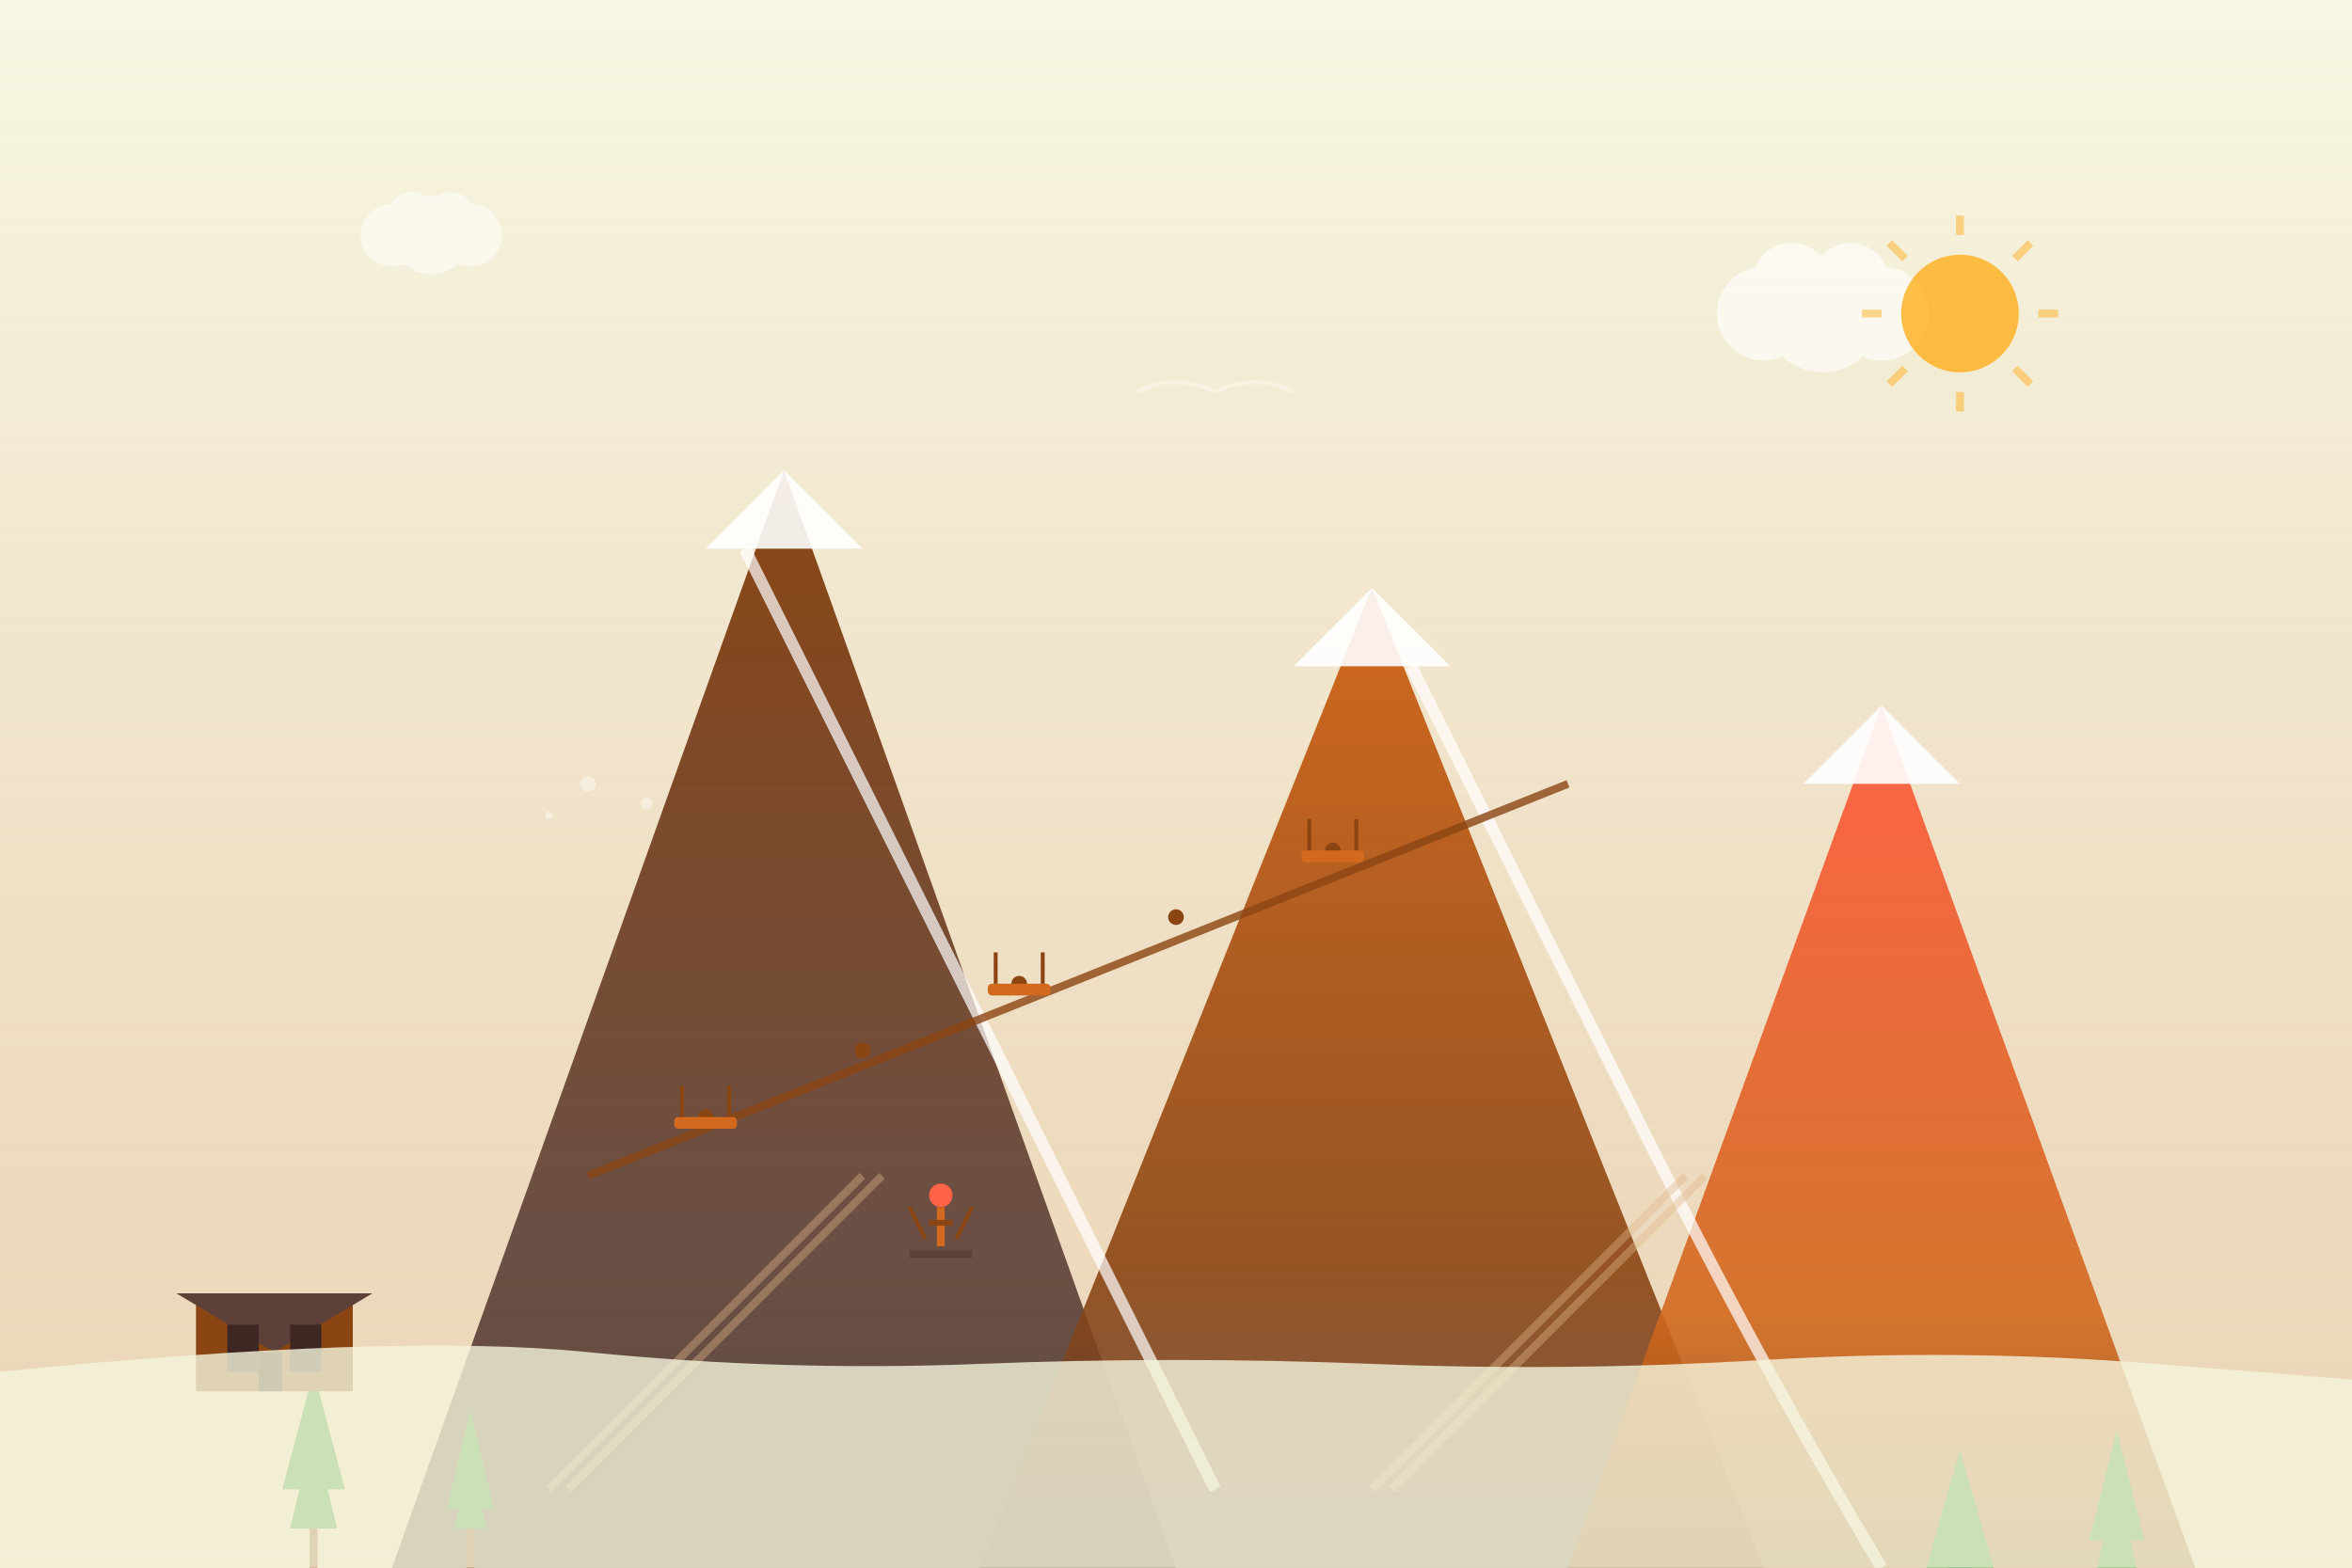 <svg xmlns="http://www.w3.org/2000/svg" viewBox="0 0 600 400" preserveAspectRatio="xMidYMid meet">
  <defs>
    <linearGradient id="mountainGrad1" x1="0%" y1="0%" x2="0%" y2="100%">
      <stop offset="0%" style="stop-color:#8b4513;stop-opacity:1"/>
      <stop offset="70%" style="stop-color:#5d4037;stop-opacity:0.9"/>
      <stop offset="100%" style="stop-color:#3e2723;stop-opacity:0.8"/>
    </linearGradient>
    <linearGradient id="mountainGrad2" x1="0%" y1="0%" x2="0%" y2="100%">
      <stop offset="0%" style="stop-color:#d2691e;stop-opacity:1"/>
      <stop offset="70%" style="stop-color:#8b4513;stop-opacity:0.9"/>
      <stop offset="100%" style="stop-color:#5d4037;stop-opacity:0.8"/>
    </linearGradient>
    <linearGradient id="mountainGrad3" x1="0%" y1="0%" x2="0%" y2="100%">
      <stop offset="0%" style="stop-color:#ff6347;stop-opacity:1"/>
      <stop offset="70%" style="stop-color:#d2691e;stop-opacity:0.9"/>
      <stop offset="100%" style="stop-color:#8b4513;stop-opacity:0.8"/>
    </linearGradient>
    <linearGradient id="skyGrad" x1="0%" y1="0%" x2="0%" y2="100%">
      <stop offset="0%" style="stop-color:#f5f5dc;stop-opacity:0.8"/>
      <stop offset="100%" style="stop-color:#deb887;stop-opacity:0.6"/>
    </linearGradient>
    <filter id="shadow">
      <feDropShadow dx="2" dy="4" stdDeviation="3" flood-color="#8b4513" flood-opacity="0.3"/>
    </filter>
  </defs>
  
  <!-- Sky background -->
  <rect width="600" height="400" fill="url(#skyGrad)"/>
  
  <!-- Main mountain peak -->
  <path d="M100,400 L200,120 L300,400 Z" fill="url(#mountainGrad1)" filter="url(#shadow)"/>
  
  <!-- Secondary mountain peak -->
  <path d="M250,400 L350,150 L450,400 Z" fill="url(#mountainGrad2)" filter="url(#shadow)"/>
  
  <!-- Third mountain peak -->
  <path d="M400,400 L480,180 L560,400 Z" fill="url(#mountainGrad3)" filter="url(#shadow)"/>
  
  <!-- Snow caps -->
  <path d="M200,120 L180,140 L220,140 Z" fill="#ffffff" opacity="0.9"/>
  <path d="M350,150 L330,170 L370,170 Z" fill="#ffffff" opacity="0.9"/>
  <path d="M480,180 L460,200 L500,200 Z" fill="#ffffff" opacity="0.9"/>
  
  <!-- Ski slopes -->
  <path d="M190,140 Q220,200 250,260 Q280,320 310,380" 
        stroke="#ffffff" stroke-width="3" fill="none" opacity="0.7"/>
  <path d="M360,170 Q390,230 420,290 Q450,350 480,400" 
        stroke="#ffffff" stroke-width="3" fill="none" opacity="0.7"/>
  
  <!-- Trees at base -->
  <g transform="translate(80,350)">
    <path d="M0,0 L-8,30 L8,30 Z" fill="#228b22"/>
    <path d="M0,15 L-6,40 L6,40 Z" fill="#228b22"/>
    <rect x="-1" y="40" width="2" height="10" fill="#8b4513"/>
  </g>
  
  <g transform="translate(120,360)">
    <path d="M0,0 L-6,25 L6,25 Z" fill="#228b22"/>
    <path d="M0,10 L-4,30 L4,30 Z" fill="#228b22"/>
    <rect x="-1" y="30" width="2" height="10" fill="#8b4513"/>
  </g>
  
  <g transform="translate(500,370)">
    <path d="M0,0 L-10,35 L10,35 Z" fill="#228b22"/>
    <path d="M0,18 L-7,45 L7,45 Z" fill="#228b22"/>
    <rect x="-1.5" y="45" width="3" height="12" fill="#8b4513"/>
  </g>
  
  <g transform="translate(540,365)">
    <path d="M0,0 L-7,28 L7,28 Z" fill="#228b22"/>
    <path d="M0,12 L-5,35 L5,35 Z" fill="#228b22"/>
    <rect x="-1" y="35" width="2" height="10" fill="#8b4513"/>
  </g>
  
  <!-- Ski lift -->
  <line x1="150" y1="300" x2="400" y2="200" stroke="#8b4513" stroke-width="2" opacity="0.8"/>
  <circle cx="180" cy="285" r="2" fill="#8b4513"/>
  <circle cx="220" cy="268" r="2" fill="#8b4513"/>
  <circle cx="260" cy="251" r="2" fill="#8b4513"/>
  <circle cx="300" cy="234" r="2" fill="#8b4513"/>
  <circle cx="340" cy="217" r="2" fill="#8b4513"/>
  
  <!-- Ski lift chairs -->
  <g transform="translate(180,285)">
    <rect x="-8" y="0" width="16" height="3" fill="#d2691e" rx="1"/>
    <line x1="-6" y1="0" x2="-6" y2="-8" stroke="#8b4513" stroke-width="1"/>
    <line x1="6" y1="0" x2="6" y2="-8" stroke="#8b4513" stroke-width="1"/>
  </g>
  
  <g transform="translate(260,251)">
    <rect x="-8" y="0" width="16" height="3" fill="#d2691e" rx="1"/>
    <line x1="-6" y1="0" x2="-6" y2="-8" stroke="#8b4513" stroke-width="1"/>
    <line x1="6" y1="0" x2="6" y2="-8" stroke="#8b4513" stroke-width="1"/>
  </g>
  
  <g transform="translate(340,217)">
    <rect x="-8" y="0" width="16" height="3" fill="#d2691e" rx="1"/>
    <line x1="-6" y1="0" x2="-6" y2="-8" stroke="#8b4513" stroke-width="1"/>
    <line x1="6" y1="0" x2="6" y2="-8" stroke="#8b4513" stroke-width="1"/>
  </g>
  
  <!-- Ski lodge -->
  <g transform="translate(50,330)">
    <rect x="0" y="0" width="40" height="25" fill="#8b4513"/>
    <path d="M-5,0 L20,15 L45,0 Z" fill="#5d4037"/>
    <rect x="8" y="8" width="8" height="12" fill="#3e2723"/>
    <rect x="24" y="8" width="8" height="12" fill="#3e2723"/>
    <rect x="16" y="15" width="6" height="10" fill="#2c1810"/>
  </g>
  
  <!-- Clouds -->
  <g transform="translate(450,80)" opacity="0.6">
    <circle cx="0" cy="0" r="12" fill="#ffffff"/>
    <circle cx="15" cy="0" r="15" fill="#ffffff"/>
    <circle cx="30" cy="0" r="12" fill="#ffffff"/>
    <circle cx="7" cy="-8" r="10" fill="#ffffff"/>
    <circle cx="22" cy="-8" r="10" fill="#ffffff"/>
  </g>
  
  <g transform="translate(100,60)" opacity="0.5">
    <circle cx="0" cy="0" r="8" fill="#ffffff"/>
    <circle cx="10" cy="0" r="10" fill="#ffffff"/>
    <circle cx="20" cy="0" r="8" fill="#ffffff"/>
    <circle cx="5" cy="-5" r="6" fill="#ffffff"/>
    <circle cx="15" cy="-5" r="6" fill="#ffffff"/>
  </g>
  
  <!-- Ski tracks -->
  <path d="M140,380 Q160,360 180,340 Q200,320 220,300" 
        stroke="#deb887" stroke-width="2" fill="none" opacity="0.4"/>
  <path d="M145,380 Q165,360 185,340 Q205,320 225,300" 
        stroke="#deb887" stroke-width="2" fill="none" opacity="0.4"/>
  
  <path d="M350,380 Q370,360 390,340 Q410,320 430,300" 
        stroke="#deb887" stroke-width="2" fill="none" opacity="0.4"/>
  <path d="M355,380 Q375,360 395,340 Q415,320 435,300" 
        stroke="#deb887" stroke-width="2" fill="none" opacity="0.4"/>
  
  <!-- Skiing figure -->
  <g transform="translate(240,320)">
    <circle cx="0" cy="-15" r="3" fill="#ff6347"/>
    <rect x="-1" y="-12" width="2" height="10" fill="#d2691e"/>
    <line x1="-3" y1="-8" x2="3" y2="-8" stroke="#8b4513" stroke-width="1.5"/>
    <line x1="-8" y1="0" x2="8" y2="0" stroke="#5d4037" stroke-width="2"/>
    <line x1="-4" y1="-4" x2="-8" y2="-12" stroke="#8b4513" stroke-width="1"/>
    <line x1="4" y1="-4" x2="8" y2="-12" stroke="#8b4513" stroke-width="1"/>
  </g>
  
  <!-- Sun -->
  <g transform="translate(500,80)" opacity="0.7">
    <circle cx="0" cy="0" r="15" fill="#ffa500"/>
    <g stroke="#ffa500" stroke-width="2" opacity="0.6">
      <line x1="-25" y1="0" x2="-20" y2="0"/>
      <line x1="20" y1="0" x2="25" y2="0"/>
      <line x1="0" y1="-25" x2="0" y2="-20"/>
      <line x1="0" y1="20" x2="0" y2="25"/>
      <line x1="-18" y1="-18" x2="-14" y2="-14"/>
      <line x1="14" y1="14" x2="18" y2="18"/>
      <line x1="18" y1="-18" x2="14" y2="-14"/>
      <line x1="-14" y1="14" x2="-18" y2="18"/>
    </g>
  </g>
  
  <!-- Ground/snow -->
  <path d="M0,350 Q100,340 150,345 Q200,350 250,348 Q300,346 350,348 Q400,350 450,347 Q500,344 550,348 Q575,350 600,352 L600,400 L0,400 Z" 
        fill="#f5f5dc" opacity="0.8"/>
  
  <!-- Decorative elements -->
  <g transform="translate(300,100)" opacity="0.3">
    <path d="M-10,0 Q0,-5 10,0 Q20,-5 30,0" stroke="#ffffff" stroke-width="1" fill="none"/>
  </g>
  
  <g transform="translate(150,200)" opacity="0.4">
    <circle cx="0" cy="0" r="2" fill="#ffffff"/>
    <circle cx="15" cy="5" r="1.5" fill="#ffffff"/>
    <circle cx="-10" cy="8" r="1" fill="#ffffff"/>
  </g>
</svg>
